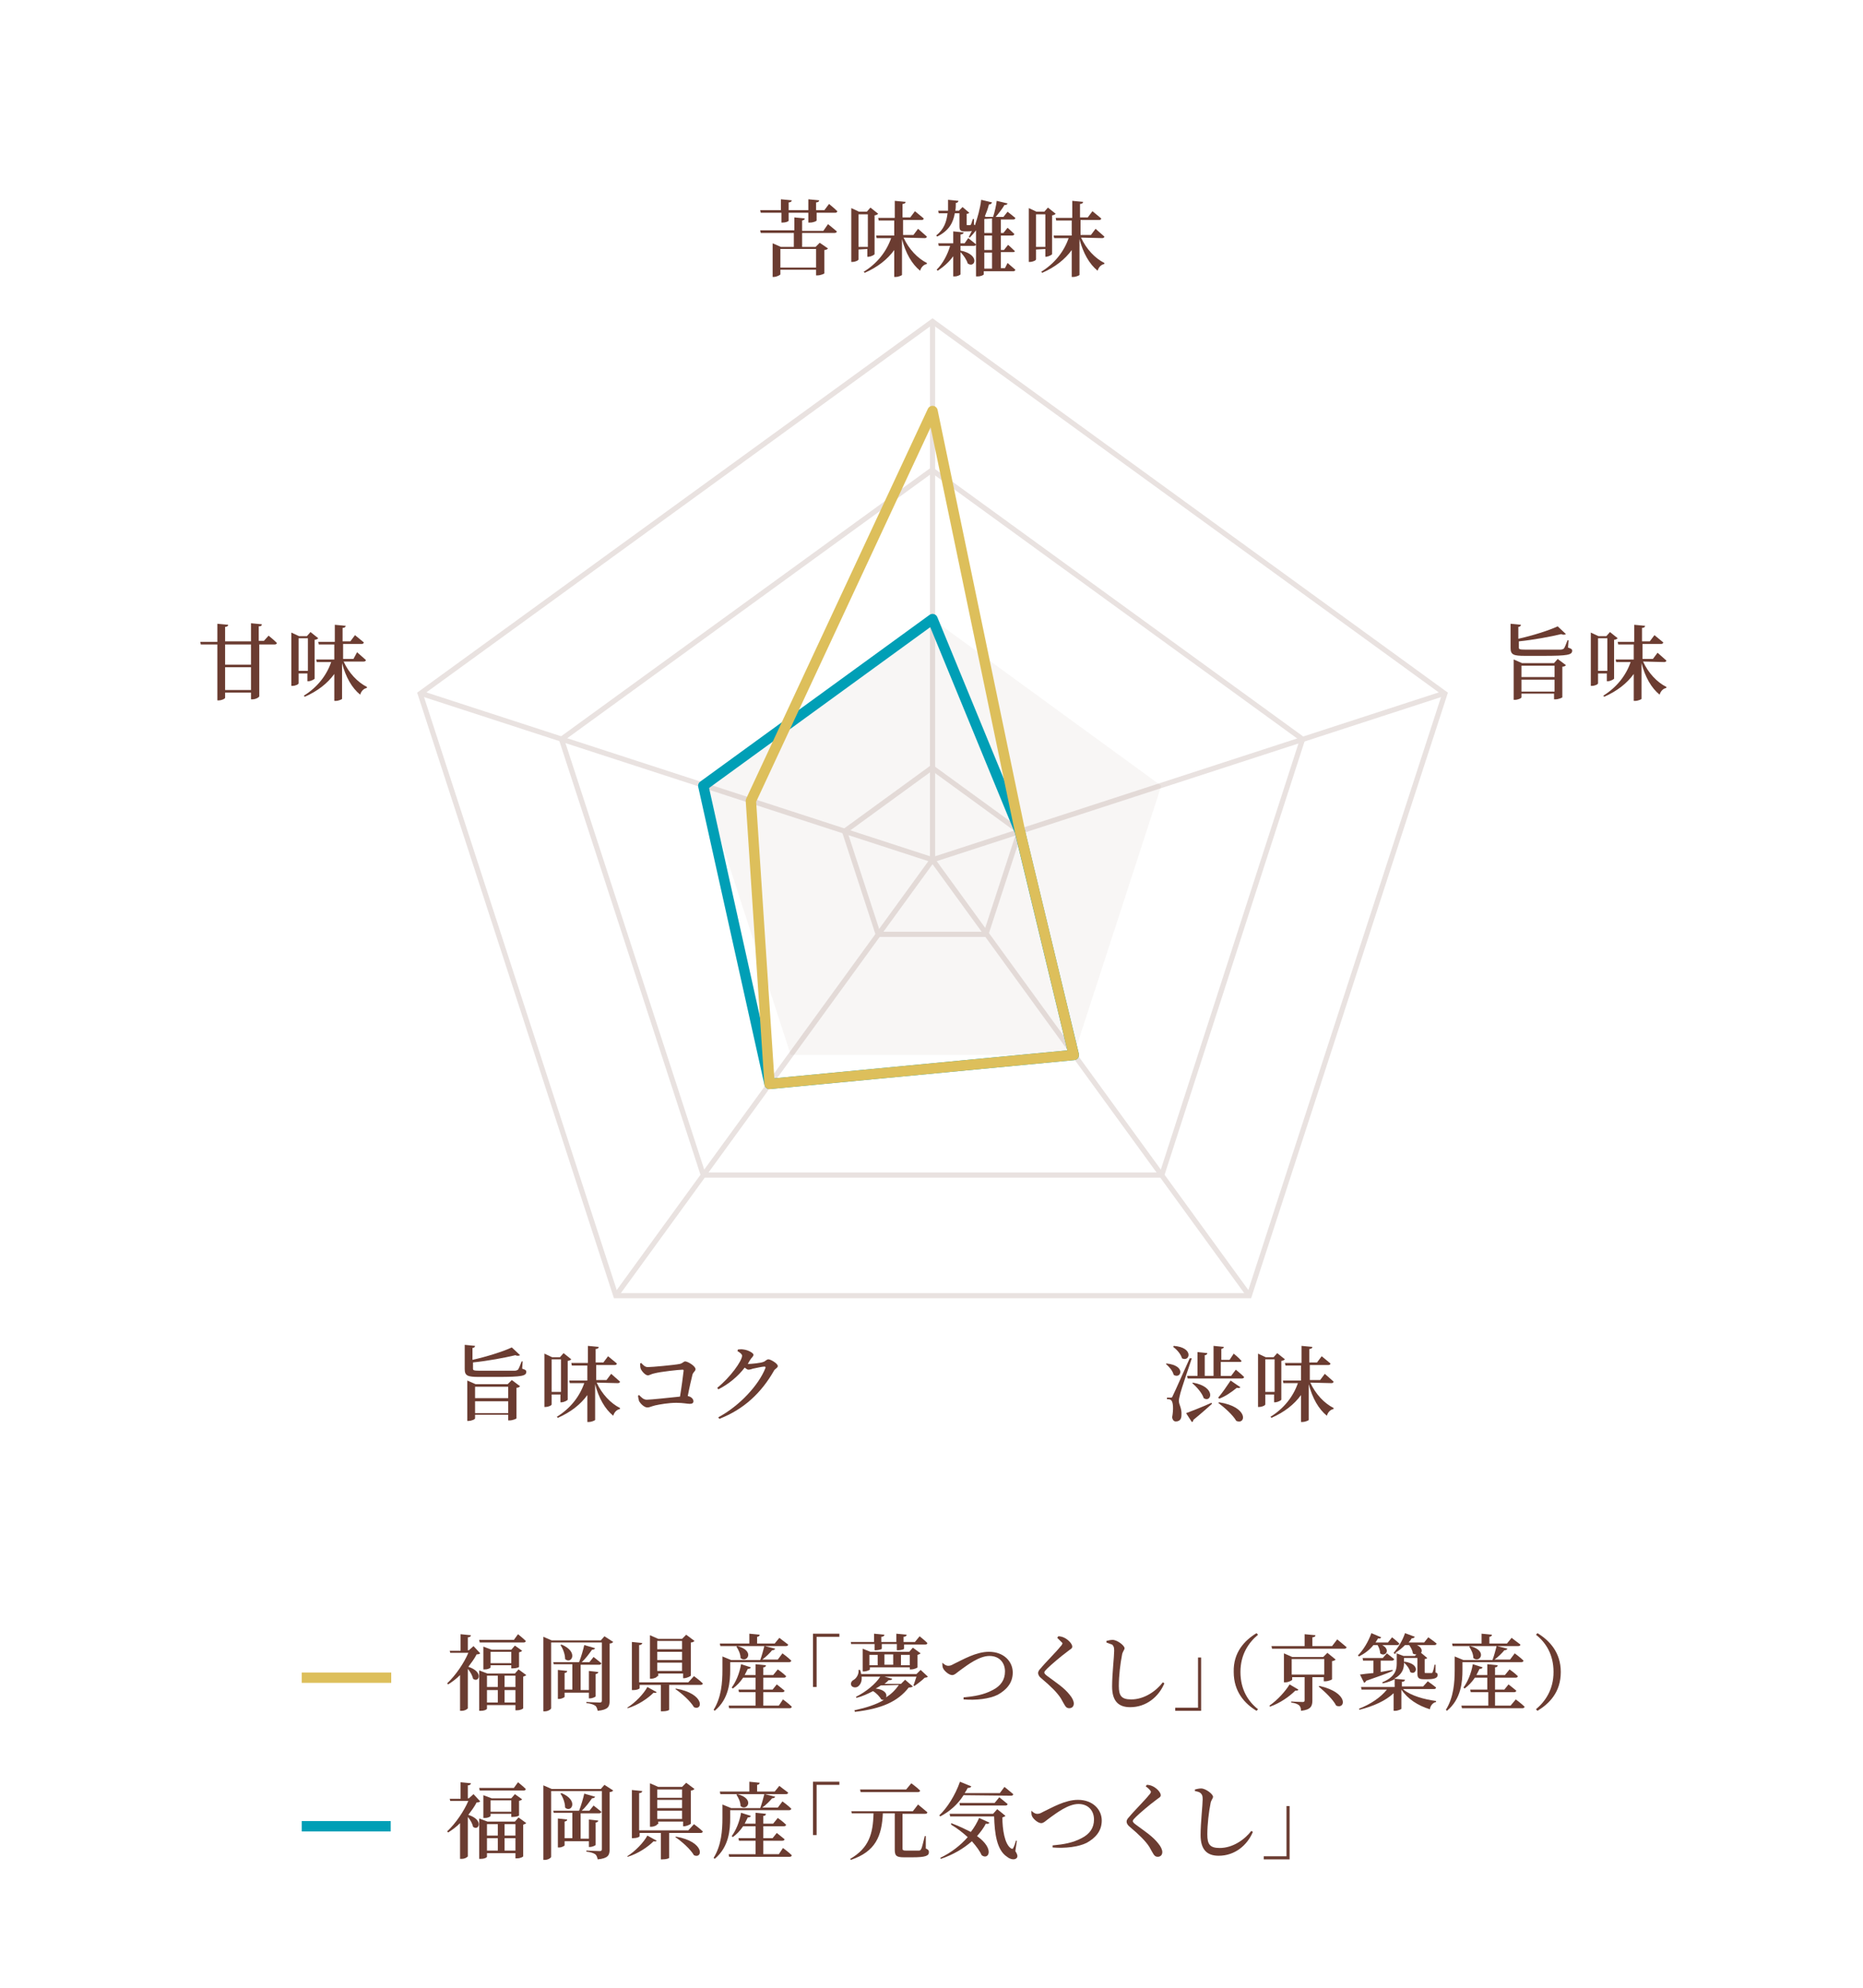 <?xml version="1.0" encoding="utf-8"?>
<!-- Generator: Adobe Illustrator 25.2.1, SVG Export Plug-In . SVG Version: 6.00 Build 0)  -->
<svg version="1.1" id="レイヤー_1" xmlns="http://www.w3.org/2000/svg" xmlns:xlink="http://www.w3.org/1999/xlink" x="0px"
	 y="0px" viewBox="0 0 360 384" style="enable-background:new 0 0 360 384;" xml:space="preserve">
<style type="text/css">
	.st0{opacity:5.000000e-02;fill:#6B3C31;enable-background:new    ;}
	.st1{enable-background:new    ;}
	.st2{fill:#6B3C31;}
	.st3{fill:none;stroke:#DDBF5B;stroke-width:2;stroke-miterlimit:10;}
	.st4{fill:none;stroke:#009FB6;stroke-width:2;stroke-miterlimit:10;}
	.st5{opacity:0.15;}
	.st6{fill:none;stroke:#6B3C31;stroke-miterlimit:10;}
	.st7{fill:none;stroke:#009FB6;stroke-width:2;stroke-linecap:round;stroke-linejoin:round;stroke-miterlimit:10;}
	.st8{fill:none;stroke:#DDBF5B;stroke-width:2;stroke-linecap:round;stroke-linejoin:round;stroke-miterlimit:10;}
</style>
<path class="st0" d="M180.2,119.6l-44.3,32.2l16.9,52h54.7l16.9-52L180.2,119.6L180.2,119.6z"/>
<g class="st1">
	<path class="st2" d="M147,41.1l-0.1-0.5h4v-2.1l2.1,0.2c0,0.2-0.2,0.4-0.6,0.4v1.5h3.8v-2.1l2.1,0.2c0,0.2-0.2,0.4-0.6,0.4v1.5h1.6
		l0.9-1.2c0,0,1,0.8,1.6,1.4c0,0.2-0.2,0.3-0.4,0.3h-3.6v1.5c0,0.1-0.6,0.4-1.3,0.4h-0.3v-1.9h-3.8v1.5c0,0.2-0.6,0.4-1.2,0.4H151
		v-1.9C151,41.1,147,41.1,147,41.1z M160,43.3c0,0,1,0.8,1.7,1.4c0,0.2-0.2,0.3-0.4,0.3H155v2.7h2.6l0.8-0.8L160,48
		c-0.1,0.1-0.3,0.3-0.7,0.3v4.5c0,0.1-0.8,0.4-1.3,0.4h-0.3v-1.1h-6.9V53c0,0.1-0.7,0.5-1.3,0.5h-0.2V47l1.6,0.7h2.5V45H147
		l-0.1-0.5h6.6V42l2,0.2c0,0.2-0.1,0.3-0.5,0.4v2h4.1L160,43.3z M150.8,48.1v3.6h6.9v-3.6H150.8z"/>
	<path class="st2" d="M165.9,48.2v1.9c0,0.2-0.6,0.5-1.2,0.5h-0.2V40.2l1.5,0.7h1.5l0.7-0.8l1.5,1.2c-0.1,0.1-0.4,0.3-0.7,0.3v7.5
		c0,0.1-0.7,0.5-1.2,0.5h-0.2v-1.5L165.9,48.2L165.9,48.2z M165.9,41.4v6.3h1.8v-6.3H165.9z M174.6,45.9c1,2.2,2.7,4,4.5,4.9V51
		c-0.6,0.1-1.1,0.6-1.3,1.3c-1.6-1.3-2.8-3.4-3.5-6.1v6.9c0,0.1-0.7,0.4-1.2,0.4h-0.3v-5.2c-1.3,1.8-3.2,3.3-5.7,4.4l-0.2-0.2
		c2.6-1.6,4.4-3.9,5.3-6.5h-2.8l-0.1-0.5h3.5v-2.9h-3l-0.1-0.5h3.2v-3.3L175,39c0,0.2-0.2,0.4-0.6,0.4V42h1.5l0.9-1.2
		c0,0,1.1,0.9,1.7,1.4c0,0.2-0.2,0.3-0.4,0.3h-3.6v2.9h2l0.9-1.2c0,0,1,0.9,1.7,1.5c0,0.2-0.2,0.3-0.4,0.3L174.6,45.9L174.6,45.9z"
		/>
	<path class="st2" d="M187.1,46c0,0,0.9,0.7,1.5,1.2c0,0.2-0.2,0.3-0.4,0.3h-2.6v0.9c3.9,0.8,2.8,3.5,1.4,2.5
		c-0.2-0.7-0.8-1.6-1.4-2.2V53c0,0.1-0.6,0.4-1.1,0.4h-0.3v-3.9c-0.8,1.1-1.8,2-3,2.8l-0.2-0.2c1.2-1.2,2.1-2.9,2.6-4.6h-2.2
		l-0.1-0.5h2.9v-2.3l2,0.2c0,0.2-0.2,0.4-0.6,0.4V47h0.8L187.1,46z M194.7,50.8c0,0,0.9,0.8,1.5,1.3c0,0.2-0.2,0.3-0.4,0.3h-5.7V53
		c0,0.1-0.5,0.4-1.2,0.4h-0.3v-8.9c-0.4,0.5-0.8,1-1.2,1.4l-0.2-0.1c0.2-0.4,0.4-0.8,0.6-1.2c-0.2,0.1-0.5,0.1-0.9,0.1h-0.5
		c-0.9,0-1-0.3-1-1.1v-2.4h-0.9c-0.3,1.7-1,3.3-3.4,4.5l-0.2-0.2c1.5-1.2,2-2.6,2.2-4.3h-1.7l-0.1-0.5h1.9c0-0.7,0-1.4,0-2.1l2,0.2
		c0,0.2-0.2,0.4-0.5,0.4c0,0.5,0,1-0.1,1.5h0.7L186,40l1.3,1.1c-0.1,0.1-0.2,0.2-0.5,0.2v2c0,0.2,0,0.2,0.2,0.2h0.2h0.2
		c0.1,0,0.1,0,0.2-0.1c0.1-0.1,0.2-0.6,0.4-1.1h0.2v1.1c0.1,0,0.1,0.1,0.2,0.1c0.5-1.5,1-3.2,1.2-4.9l2.1,0.5
		c-0.1,0.2-0.2,0.4-0.6,0.4c-0.2,0.8-0.5,1.6-0.8,2.3l0.2,0.1h1.4c0.3-0.9,0.6-2.2,0.7-3.1l2.1,0.5c-0.1,0.2-0.2,0.3-0.6,0.3
		c-0.4,0.7-1.1,1.6-1.7,2.3h1.5l0.8-1c0,0,0.9,0.7,1.5,1.2c0,0.2-0.2,0.3-0.4,0.3h-2.4V45h0.5l0.8-1c0,0,0.8,0.7,1.3,1.2
		c0,0.2-0.2,0.3-0.4,0.3h-2.2v2.8h0.6l0.8-1c0,0,0.8,0.7,1.3,1.2c0,0.2-0.2,0.2-0.4,0.2h-2.3v3.1h0.8L194.7,50.8z M190.2,42.3V45
		h1.5v-2.8L190.2,42.3L190.2,42.3z M191.7,45.5h-1.5v2.8h1.5V45.5z M190.2,51.9h1.5v-3.1h-1.5V51.9z"/>
	<path class="st2" d="M200.2,48.2v1.9c0,0.2-0.6,0.5-1.2,0.5h-0.2V40.2l1.5,0.7h1.5l0.7-0.8l1.5,1.2c-0.1,0.1-0.4,0.3-0.7,0.3v7.5
		c0,0.1-0.7,0.5-1.2,0.5H202v-1.5L200.2,48.2L200.2,48.2z M200.2,41.4v6.3h1.8v-6.3H200.2z M208.9,45.9c1,2.2,2.7,4,4.5,4.9V51
		c-0.6,0.1-1.1,0.6-1.3,1.3c-1.6-1.3-2.8-3.4-3.5-6.1v6.9c0,0.1-0.7,0.4-1.2,0.4h-0.3v-5.2c-1.3,1.8-3.2,3.3-5.7,4.4l-0.2-0.2
		c2.6-1.6,4.4-3.9,5.3-6.5h-2.8l-0.1-0.5h3.5v-2.9h-3l-0.1-0.5h3.2v-3.3l2.1,0.2c0,0.2-0.2,0.4-0.6,0.4V42h1.5l0.9-1.2
		c0,0,1.1,0.9,1.7,1.4c0,0.2-0.2,0.3-0.4,0.3h-3.6v2.9h2l0.9-1.2c0,0,1,0.9,1.7,1.5c0,0.2-0.2,0.3-0.4,0.3L208.9,45.9L208.9,45.9z"
		/>
</g>
<g class="st1">
	<path class="st2" d="M303,125.1c0.6,0.2,0.8,0.3,0.8,0.6c0,0.8-0.8,1-5.6,1h-3.5c-2.2,0-2.8-0.2-2.8-1.5v-4.7l2,0.2
		c0,0.2-0.2,0.4-0.5,0.4v2.3c2.7-0.6,5.9-1.6,7.6-2.4l1.6,1.5c-0.2,0.1-0.5,0.2-0.9,0c-2.1,0.5-5.3,1.1-8.2,1.4v1.2
		c0,0.3,0.1,0.4,1.3,0.4h3.6c1.4,0,2.6,0,3.1,0c0.4,0,0.5-0.1,0.7-0.2c0.2-0.3,0.4-0.8,0.7-1.6h0.2L303,125.1z M301,127.3l1.6,1.2
		c-0.1,0.1-0.3,0.3-0.7,0.3v5.9c0,0.1-0.8,0.4-1.3,0.4h-0.3V134H294v0.7c0,0.2-0.7,0.5-1.3,0.5h-0.2v-7.8l1.6,0.7h6.2L301,127.3z
		 M294,128.6v2.2h6.4v-2.2H294z M300.4,133.6v-2.3H294v2.3H300.4z"/>
	<path class="st2" d="M308.8,130.1v1.9c0,0.2-0.6,0.5-1.2,0.5h-0.2v-10.3l1.5,0.7h1.5l0.7-0.8l1.5,1.2c-0.1,0.1-0.4,0.3-0.7,0.3v7.5
		c0,0.1-0.7,0.5-1.2,0.5h-0.2v-1.5L308.8,130.1L308.8,130.1z M308.8,123.3v6.3h1.8v-6.3H308.8z M317.5,127.8c1,2.2,2.7,4,4.5,4.9
		v0.2c-0.6,0.1-1.1,0.6-1.3,1.3c-1.6-1.3-2.8-3.4-3.5-6.1v6.9c0,0.1-0.7,0.4-1.2,0.4h-0.3v-5.2c-1.3,1.8-3.2,3.3-5.7,4.4l-0.2-0.2
		c2.6-1.6,4.4-3.9,5.3-6.5h-2.8l-0.1-0.5h3.5v-2.9h-3l-0.1-0.5h3.2v-3.3l2.1,0.2c0,0.2-0.2,0.4-0.6,0.4v2.6h1.5l0.9-1.2
		c0,0,1.1,0.9,1.7,1.4c0,0.2-0.2,0.3-0.4,0.3h-3.6v2.9h2l0.9-1.2c0,0,1,0.9,1.7,1.5c0,0.2-0.2,0.3-0.4,0.3L317.5,127.8L317.5,127.8z
		"/>
</g>
<g class="st1">
	<path class="st2" d="M51.9,122.8c0,0,1,0.8,1.6,1.4c0,0.2-0.2,0.3-0.4,0.3h-3v10c0,0.2-0.7,0.6-1.3,0.6h-0.3v-1.3h-5v1
		c0,0.2-0.7,0.5-1.2,0.5H42v-10.8h-3.2l-0.1-0.5H42v-3.5l2.1,0.2c0,0.2-0.2,0.4-0.6,0.4v2.8h5v-3.5l2.1,0.2c0,0.2-0.1,0.4-0.6,0.4
		v2.8h1L51.9,122.8z M48.5,124.5h-5v3.9h5V124.5z M48.5,133.3v-4.4h-5v4.4H48.5z"/>
	<path class="st2" d="M57.7,130.1v1.9c0,0.2-0.6,0.5-1.2,0.5h-0.2v-10.3l1.5,0.7h1.5l0.7-0.8l1.5,1.2c-0.1,0.1-0.4,0.3-0.7,0.3v7.5
		c0,0.1-0.7,0.5-1.2,0.5h-0.2v-1.5L57.7,130.1L57.7,130.1z M57.7,123.3v6.3h1.8v-6.3H57.7z M66.4,127.8c1,2.2,2.7,4,4.5,4.9v0.2
		c-0.6,0.1-1.1,0.6-1.3,1.3c-1.6-1.3-2.8-3.4-3.5-6.1v6.9c0,0.1-0.7,0.4-1.2,0.4h-0.3v-5.2c-1.3,1.8-3.2,3.3-5.7,4.4l-0.2-0.2
		c2.6-1.6,4.4-3.9,5.3-6.5h-2.8l-0.1-0.5h3.5v-2.9h-3l-0.1-0.5h3.2v-3.3l2.1,0.2c0,0.2-0.2,0.4-0.6,0.4v2.6h1.5l0.9-1.2
		c0,0,1.1,0.9,1.7,1.4c0,0.2-0.2,0.3-0.4,0.3h-3.6v2.9h2L69,126c0,0,1,0.9,1.7,1.5c0,0.2-0.2,0.3-0.4,0.3H66.4z"/>
</g>
<g class="st1">
	<path class="st2" d="M100.9,264.4c0.6,0.2,0.8,0.3,0.8,0.6c0,0.8-0.8,1-5.6,1h-3.5c-2.2,0-2.8-0.2-2.8-1.5v-4.7l2,0.2
		c0,0.2-0.2,0.4-0.5,0.4v2.3c2.7-0.6,5.9-1.6,7.6-2.4l1.6,1.5c-0.2,0.1-0.5,0.2-0.9,0c-2.1,0.5-5.3,1.1-8.2,1.4v1.2
		c0,0.3,0.1,0.4,1.3,0.4h3.6c1.4,0,2.6,0,3.1,0c0.4,0,0.5-0.1,0.7-0.2c0.2-0.3,0.4-0.8,0.7-1.6h0.2L100.9,264.4z M98.9,266.6
		l1.6,1.2c-0.1,0.1-0.3,0.3-0.7,0.3v5.9c0,0.1-0.8,0.4-1.3,0.4h-0.3v-1.1h-6.4v0.7c0,0.2-0.7,0.5-1.3,0.5h-0.2v-7.8l1.6,0.7h6.2
		L98.9,266.6z M91.8,267.9v2.2h6.4v-2.2H91.8z M98.2,273v-2.3h-6.4v2.3H98.2z"/>
	<path class="st2" d="M106.6,269.4v1.9c0,0.2-0.6,0.5-1.2,0.5h-0.2v-10.3l1.5,0.7h1.5l0.7-0.8l1.5,1.2c-0.1,0.1-0.4,0.3-0.7,0.3v7.5
		c0,0.1-0.7,0.5-1.2,0.5h-0.2v-1.5L106.6,269.4L106.6,269.4z M106.6,262.6v6.3h1.8v-6.3H106.6z M115.3,267.1c1,2.2,2.7,4,4.5,4.9
		v0.2c-0.6,0.1-1.1,0.6-1.3,1.3c-1.6-1.3-2.8-3.4-3.5-6.1v6.9c0,0.1-0.7,0.4-1.2,0.4h-0.3v-5.2c-1.3,1.8-3.2,3.3-5.7,4.4l-0.2-0.2
		c2.6-1.6,4.4-3.9,5.3-6.5h-2.8l-0.1-0.5h3.5v-2.9h-3l-0.1-0.5h3.2V260l2.1,0.2c0,0.2-0.2,0.4-0.6,0.4v2.6h1.5l0.9-1.2
		c0,0,1.1,0.9,1.7,1.4c0,0.2-0.2,0.3-0.4,0.3h-3.6v2.9h2l0.9-1.2c0,0,1,0.9,1.7,1.5c0,0.2-0.2,0.3-0.4,0.3L115.3,267.1L115.3,267.1z
		"/>
	<path class="st2" d="M123.9,263.3c0.4,0.4,0.7,0.8,1.3,0.8c0.8,0,5.1-0.4,6.1-0.6c0.6-0.1,0.8-0.5,1.1-0.5c0.5,0,2,0.9,2,1.5
		c0,0.4-0.5,0.6-0.6,1.1c-0.2,0.8-0.6,2.5-0.9,4.1c0.7,0.1,1.1,0.6,1.1,1c0,0.3-0.2,0.5-0.7,0.5s-1.3-0.2-2.6-0.2
		c-1.5,0-3.2,0.3-4.1,0.5c-0.8,0.2-1.1,0.4-1.5,0.4c-0.6,0-1.3-0.7-1.6-1.2c-0.1-0.3-0.2-0.8-0.2-1.1l0.2-0.1
		c0.4,0.4,0.8,0.9,1.5,0.9s4.5-0.4,6.4-0.6c0.3-1.8,0.6-4.1,0.7-5c0-0.1,0-0.2-0.2-0.2c-0.7,0-4.3,0.4-5.4,0.7
		c-0.6,0.1-1,0.4-1.3,0.4c-0.5,0-1.2-0.8-1.4-1.3c-0.1-0.3-0.1-0.7-0.1-1L123.9,263.3z"/>
	<path class="st2" d="M144.5,263.5c0.7,0,2.6-0.2,3-0.4c0.4-0.1,0.6-0.5,1-0.5s1.8,0.8,1.8,1.3c0,0.4-0.6,0.5-0.8,1
		c-2.3,4-5.6,7.3-10.5,9.2l-0.2-0.3c4.1-2.2,7.8-6.2,9.1-9.5c0.1-0.2,0-0.3-0.2-0.3c-0.4,0-1.7,0.3-2.2,0.4
		c-0.3,0.1-0.6,0.2-0.9,0.2c-0.2,0-0.4-0.2-0.7-0.4c-1.3,1.7-3.1,3.2-5.1,4.2l-0.2-0.3c2.5-2,4.8-5.2,4.8-6.2c0-0.3-0.4-0.6-0.9-0.9
		l0.1-0.3c0.3,0,0.6-0.1,1.1,0c0.9,0.1,1.9,0.7,1.9,1s-0.2,0.4-0.5,0.8C144.9,262.8,144.7,263.1,144.5,263.5L144.5,263.5
		L144.5,263.5z"/>
</g>
<g class="st1">
	<path class="st2" d="M225.4,263.4c3.9,0.4,2.8,3.1,1.4,2.2c-0.2-0.8-0.9-1.6-1.5-2.1L225.4,263.4z M230.3,262.4
		c-0.7,2.1-2,5.9-2.2,6.7c-0.1,0.5-0.3,1.1-0.3,1.5c0,0.8,0.6,1.4,0.5,2.8c0,0.8-0.4,1.2-1.1,1.2c-0.3,0-0.6-0.2-0.7-0.8
		c0.3-1.6,0.2-3-0.2-3.3c-0.2-0.2-0.4-0.2-0.8-0.2V270h0.7c0.2,0,0.3,0,0.4-0.3c0.3-0.6,0.3-0.6,3.3-7.3L230.3,262.4z M226.8,260
		c4,0.3,3.1,3.2,1.6,2.4c-0.2-0.8-1-1.7-1.7-2.2L226.8,260z M229.2,273c0.8-0.3,2.9-1.1,4.9-2l0.1,0.2c-0.8,0.7-2,1.8-3.6,3.1
		c0,0.2-0.1,0.4-0.3,0.4L229.2,273z M238.8,264.6c0,0,1,0.8,1.6,1.4c0,0.2-0.2,0.3-0.4,0.3h-10.5l-0.1-0.5h2v-4.6l1.9,0.2
		c0,0.2-0.2,0.4-0.5,0.4v4h1.7V260l2,0.2c0,0.2-0.2,0.3-0.5,0.4v2.1h1.6l0.8-1.2c0,0,1,0.8,1.5,1.4c0,0.2-0.2,0.2-0.4,0.2h-3.6v2.7
		h2L238.8,264.6z M230.5,267.1c4.6,0.8,3.6,4,2.1,3c-0.3-1-1.4-2.2-2.2-2.9L230.5,267.1z M235.6,270.9c5.7,0.9,5.2,4.4,3.3,3.6
		c-0.7-1.2-2.3-2.6-3.5-3.5L235.6,270.9z M239.7,268c-0.1,0.1-0.3,0.2-0.7,0.1c-1.1,0.9-2.3,1.7-3.4,2.1l-0.2-0.2
		c0.7-0.8,1.6-2.1,2.4-3.3L239.7,268z"/>
	<path class="st2" d="M244.5,269.4v1.9c0,0.2-0.6,0.5-1.2,0.5h-0.2v-10.3l1.5,0.7h1.5l0.7-0.8l1.5,1.2c-0.1,0.1-0.4,0.3-0.7,0.3v7.5
		c0,0.1-0.7,0.5-1.2,0.5h-0.2v-1.5L244.5,269.4L244.5,269.4z M244.5,262.6v6.3h1.8v-6.3H244.5z M253.2,267.1c1,2.2,2.7,4,4.5,4.9
		v0.2c-0.6,0.1-1.1,0.6-1.3,1.3c-1.6-1.3-2.8-3.4-3.5-6.1v6.9c0,0.1-0.7,0.4-1.2,0.4h-0.3v-5.2c-1.3,1.8-3.2,3.3-5.7,4.4l-0.2-0.2
		c2.6-1.6,4.4-3.9,5.3-6.5H248l-0.1-0.5h3.5v-2.9h-3l-0.1-0.5h3.2V260l2.1,0.2c0,0.2-0.2,0.4-0.6,0.4v2.6h1.5l0.9-1.2
		c0,0,1.1,0.9,1.7,1.4c0,0.2-0.2,0.3-0.4,0.3h-3.6v2.9h2l0.9-1.2c0,0,1,0.9,1.7,1.5c0,0.2-0.2,0.3-0.4,0.3L253.2,267.1L253.2,267.1z
		"/>
</g>
<g>
	<line class="st3" x1="58.3" y1="324.1" x2="75.6" y2="324.1"/>
	<path class="st4" d="M58.3,352.8h17.2"/>
	<g class="st1">
		<path class="st2" d="M92.8,319.4c-0.1,0.1-0.3,0.2-0.7,0.2c-0.4,0.8-1,1.6-1.6,2.4c3.1,1,2,3.2,0.9,2.3c-0.1-0.6-0.5-1.3-1-1.9
			v7.6c0,0.1-0.5,0.5-1.2,0.5h-0.3v-6.9c-0.7,0.7-1.5,1.3-2.3,1.8l-0.2-0.2c1.7-1.6,3.3-4,4.1-5.9H87l-0.1-0.4H89v-3.2l2,0.2
			c0,0.2-0.2,0.4-0.6,0.4v2.5h0.2l0.9-0.8L92.8,319.4z M92.7,317.3l-0.1-0.5h6.7l0.8-1.1c0,0,1,0.8,1.5,1.3c0,0.2-0.2,0.3-0.4,0.3
			L92.7,317.3L92.7,317.3z M101.7,323.6c-0.1,0.1-0.3,0.2-0.6,0.3v6.1c0,0.1-0.5,0.4-1.2,0.4h-0.3v-1h-5.5v0.7
			c0,0.1-0.4,0.4-1.2,0.4h-0.3v-7.8l1.6,0.6h5.3l0.7-0.8L101.7,323.6z M98.8,322.3v-0.6h-4v0.4c0,0.1-0.4,0.4-1.1,0.4h-0.3v-4.4
			l1.6,0.6h3.8l0.7-0.8l1.4,1c-0.1,0.1-0.2,0.2-0.6,0.3v2.8c0,0.1-0.5,0.3-1.2,0.3L98.8,322.3L98.8,322.3z M94.1,323.7v2.2h2.1v-2.2
			H94.1z M94.1,328.9h2.1v-2.4h-2.1V328.9z M98.8,321.3v-2.2h-4v2.2H98.8z M97.5,323.7v2.2h2.1v-2.2H97.5z M99.6,328.9v-2.4h-2.1
			v2.4H99.6z"/>
		<path class="st2" d="M118.5,317.2c-0.1,0.1-0.3,0.3-0.7,0.3v11.1c0,1.1-0.3,1.7-2.3,1.9c-0.1-0.4-0.2-0.8-0.5-1s-0.8-0.4-1.7-0.5
			v-0.2c0,0,2.1,0.1,2.6,0.1c0.3,0,0.4-0.1,0.4-0.4v-11.2h-9.8V330c0,0.2-0.6,0.6-1.2,0.6H105v-14.4l1.6,0.7h9.5l0.7-0.8
			L118.5,317.2z M109.1,326.8v1c0,0.1-0.6,0.4-1,0.4h-0.3v-5.6l1.8,0.2c0,0.2-0.1,0.3-0.5,0.4v3.2h1.5v-4.9H107l-0.1-0.4h5
			c0.4-1,0.8-2.4,1-3.3l2.1,0.6c-0.1,0.2-0.3,0.3-0.6,0.3c-0.5,0.7-1.2,1.7-2,2.4h1.5l0.8-1c0,0,0.9,0.7,1.5,1.2
			c0,0.2-0.2,0.3-0.4,0.3h-3.6v4.9h1.6v-3.7l1.8,0.2c0,0.2-0.1,0.3-0.5,0.4v4.3c0,0.1-0.6,0.4-1.1,0.4h-0.2V327h-4.7
			C109.1,327,109.1,326.8,109.1,326.8z M108.5,317.7c3.4,1.4,1.9,3.9,0.7,2.8c0-0.9-0.4-2-0.9-2.7L108.5,317.7z"/>
		<path class="st2" d="M121.2,329.9c1.6-1,3.2-2.7,3.9-4l1.8,1c-0.1,0.1-0.2,0.2-0.6,0.1c-1.1,1.1-3,2.4-5,3L121.2,329.9z
			 M134.1,323.8c0,0,1.1,0.8,1.7,1.4c0,0.2-0.2,0.3-0.4,0.3h-6.1v4.8c0,0.1-0.5,0.3-1.3,0.3h-0.3v-5.1h-4.1v0.6
			c0,0.2-0.6,0.4-1.2,0.4h-0.3v-9.3l2,0.2c0,0.2-0.2,0.4-0.6,0.4v7.2h9.5L134.1,323.8z M127,323.8c0,0.2-0.6,0.5-1.2,0.5h-0.2v-8.4
			l1.6,0.7h4.6l0.8-0.8l1.6,1.2c-0.1,0.1-0.3,0.3-0.7,0.3v6.4c0,0.1-0.8,0.5-1.3,0.5h-0.2v-0.9h-4.8v0.5L127,323.8L127,323.8z
			 M127,317v1.6h4.8V317H127z M131.8,320.7v-1.6H127v1.6H131.8z M131.8,322.8v-1.6H127v1.6H131.8z M130.6,326.2
			c5.7,1,5.2,4.4,3.5,3.6c-0.7-1.2-2.4-2.7-3.6-3.5L130.6,326.2z"/>
		<path class="st2" d="M141.1,322.6c0,2.2-0.2,5.6-3,7.9l-0.2-0.2c1.5-2.4,1.7-5.3,1.7-7.7V320l1.7,0.7h5.6c0.3-0.8,0.6-1.9,0.8-2.7
			h-8.5l-0.1-0.5h5.7v-1.9l2,0.2c0,0.2-0.2,0.4-0.5,0.4v1.3h3.4l0.9-1.1c0,0,1,0.8,1.7,1.3c0,0.2-0.2,0.3-0.4,0.3h-4.1l2,0.5
			c-0.1,0.2-0.3,0.3-0.6,0.3c-0.4,0.5-1.2,1.3-1.9,1.8h3l0.9-1.2c0,0,1.1,0.8,1.7,1.4c0,0.2-0.2,0.3-0.4,0.3h-11.4V322.6z
			 M151.3,328.3c0,0,1.1,0.8,1.7,1.4c0,0.2-0.2,0.3-0.4,0.3h-11.7l-0.1-0.5h5.2v-2.6h-3.2l-0.1-0.5h3.3v-2.3h-2.4
			c-0.6,0.9-1.3,1.6-2,2.1l-0.2-0.2c0.8-1.1,1.5-2.7,1.8-4.5l1.9,0.6c-0.1,0.2-0.2,0.3-0.6,0.3c-0.2,0.4-0.4,0.8-0.6,1.2h2.1v-2.1
			l2,0.2c0,0.2-0.1,0.4-0.5,0.4v1.5h1.9l0.9-1.1c0,0,1,0.7,1.6,1.3c0,0.2-0.2,0.3-0.4,0.3h-4v2.3h1.8l0.8-1c0,0,0.9,0.7,1.5,1.2
			c0,0.2-0.2,0.3-0.4,0.3h-3.7v2.6h3L151.3,328.3z M142.5,318c3.5,0.9,1.8,3.4,0.6,2.3c0-0.8-0.4-1.6-0.8-2.2L142.5,318z"/>
		<path class="st2" d="M157.1,315.6h5.1v0.6h-4.4v9.7h-0.7V315.6z"/>
		<path class="st2" d="M164.5,317.7l-0.1-0.5h4.5v-1.6l2,0.2c0,0.2-0.2,0.4-0.6,0.4v1h2.9v-1.6l2,0.2c0,0.2-0.2,0.4-0.6,0.4v1h2.2
			l0.9-1.1c0,0,0.9,0.7,1.5,1.3c0,0.2-0.2,0.3-0.4,0.3h-4.1v0.8c0,0.1-0.5,0.3-1.2,0.3h-0.2v-1.2h-2.9v0.9c0,0.1-0.6,0.3-1.2,0.3
			H169v-1.2h-4.5L164.5,317.7L164.5,317.7z M179.3,323.9c-0.1,0.1-0.3,0.2-0.6,0.2c-0.5,0.5-1.4,1.2-2,1.6l-0.2-0.1
			c0.2-0.4,0.4-1.2,0.6-1.7h-6.2l1.5,0.4c0,0.2-0.3,0.3-0.7,0.3c-0.2,0.2-0.5,0.5-0.8,0.7h3.2l0.8-0.8l1.5,1.3
			c-0.1,0.1-0.4,0.2-0.8,0.2c-2.1,2.7-5.2,4.1-10.4,4.7l-0.1-0.3c2.3-0.5,4.2-1.1,5.7-2c-0.1,0-0.3,0-0.5-0.1
			c-0.3-0.5-0.9-1.2-1.6-1.6c-1,0.5-2,1-3.2,1.3l-0.1-0.2c2-1,3.8-2.5,4.7-3.9h-3.6c0.1,1-0.3,1.6-0.7,1.9s-1.1,0.2-1.3-0.2
			c-0.2-0.5,0.1-0.9,0.5-1.1c0.5-0.3,1-1.1,0.9-1.9h0.3c0.1,0.3,0.2,0.6,0.2,0.8h10.7l0.8-0.8L179.3,323.9z M175.8,322.7v-0.6h-7.7
			v0.4c0,0.1-0.6,0.4-1.2,0.4h-0.2v-4.4l1.5,0.6h7.5l0.7-0.8l1.5,1.1c-0.1,0.1-0.3,0.2-0.6,0.3v2.4c0,0.1-0.7,0.4-1.2,0.4h-0.3
			V322.7z M168,321.7h1.6v-2H168V321.7z M170.2,325.6c-0.3,0.2-0.6,0.4-1,0.6c1.9,0.2,2.3,1.2,2,1.7c1-0.6,1.8-1.4,2.5-2.4
			L170.2,325.6L170.2,325.6z M170.9,319.6v2h1.7v-2H170.9z M175.8,321.7v-2h-1.7v2H175.8z"/>
		<path class="st2" d="M182.1,321.2c0.3,0.3,0.7,0.6,1.1,0.6c0.3,0,0.5,0,1.2-0.4c1.7-0.8,4.2-2.3,6.7-2.3c2.9,0,4.6,1.9,4.6,4
			s-1.3,3.4-2.9,4.3c-1.6,0.8-4.2,1.1-6.6,0.9v-0.4c2.2-0.2,3.9-0.5,5.6-1.4c1.6-0.8,2.4-2,2.4-3.6c0-1.7-1.1-3-3-3
			c-2,0-4.3,1.8-5.3,2.5s-1.4,1.2-1.9,1.2c-0.6,0-1.4-0.7-1.7-1.2c-0.2-0.3-0.2-0.7-0.2-1.1L182.1,321.2z"/>
		<path class="st2" d="M204.3,316.4l0.2-0.3c0.4,0,0.8,0.1,1.2,0.3c0.8,0.4,1.5,1.2,1.5,1.7c0,0.4-0.4,0.5-1,1
			c-1.1,0.8-3.1,2.5-3.8,3.2c-0.4,0.4-0.6,0.6-0.6,0.8c0,0.2,0.2,0.4,0.6,0.7c1.6,1.2,3.2,2.2,4.3,3.6c0.5,0.6,0.8,1.2,0.8,1.7
			s-0.3,0.9-0.9,0.9c-0.4,0-0.6-0.2-0.8-0.5s-0.4-0.7-0.8-1.4c-0.7-1.1-1.9-2.3-3.8-3.9c-0.4-0.3-0.6-0.7-0.6-1s0.2-0.6,0.5-0.9
			c0.8-1,3.2-3.4,3.8-4.2c0.3-0.3,0.4-0.5,0.4-0.7C205.1,317.2,204.8,316.9,204.3,316.4z"/>
		<path class="st2" d="M213.8,317.3V317c0.4-0.1,0.8-0.2,1.2-0.2c0.9,0,2.3,1.1,2.3,1.6c0,0.4-0.4,0.6-0.5,1.4
			c-0.3,1.5-0.6,3.9-0.6,5.9c0,1.9,0.5,2.6,2.4,2.6c2.5,0,4.8-1.6,6.1-3.3l0.3,0.2c-1.1,2.6-3.5,4.6-6.6,4.6c-2.2,0-3.5-1.1-3.5-4
			c0-2.4,0.4-5.8,0.4-6.9c0-0.7-0.1-0.9-0.4-1.2C214.6,317.6,214.3,317.5,213.8,317.3z"/>
		<path class="st2" d="M232.1,330.5h-5v-0.6h4.4v-9.7h0.6V330.5z"/>
		<path class="st2" d="M242.8,315.5l0.3,0.3c-1.8,1.5-3.4,3.8-3.4,7.2s1.5,5.7,3.4,7.2l-0.3,0.3c-2.3-1.4-4.4-3.7-4.4-7.5
			C238.3,319.2,240.5,316.9,242.8,315.5z"/>
		<path class="st2" d="M250.9,326.4c-0.1,0.2-0.2,0.2-0.6,0.2c-1.1,1.1-2.9,2.4-4.9,3.1l-0.1-0.2c1.6-1.1,3.1-2.8,3.9-4.1
			L250.9,326.4z M258.4,316.7c0,0,1.1,0.9,1.8,1.5c0,0.2-0.2,0.3-0.4,0.3h-14l-0.1-0.5h6.4v-2.3l2.1,0.2c0,0.2-0.2,0.4-0.6,0.4v1.7
			h3.8L258.4,316.7z M253.6,324v4.5c0,1.1-0.3,1.8-2.2,2c0-0.5-0.1-0.8-0.4-1.1c-0.3-0.2-0.7-0.4-1.5-0.5v-0.2c0,0,1.8,0.1,2.2,0.1
			c0.3,0,0.4-0.1,0.4-0.3V324h-2.4v0.5c0,0.1-0.7,0.5-1.3,0.5h-0.3v-5.6l1.6,0.7h6l0.8-0.8l1.6,1.3c-0.1,0.1-0.4,0.3-0.7,0.3v3.5
			c0,0.1-0.8,0.4-1.3,0.4h-0.3V324H253.6z M255.9,323.5v-3h-6.3v3H255.9z M255,325.7c5.7,1.3,5,4.6,3.2,3.8
			c-0.6-1.2-2.2-2.7-3.4-3.7L255,325.7z"/>
		<path class="st2" d="M271.2,326.4c1.5,1.2,4,1.9,6.3,2.2v0.2c-0.6,0.1-1.1,0.7-1.2,1.4c-2.3-0.7-4.3-2-5.5-3.8l0,0v3.7
			c0,0.1-0.7,0.4-1.2,0.4h-0.3v-3.4c-1.6,1.5-3.9,2.5-6.6,3.2l-0.1-0.2c2.3-0.9,4.2-2.2,5.4-3.7h-4.9l-0.1-0.5h6.5v-1.5
			c-0.6,0.3-1.3,0.6-2.3,0.8l-0.1-0.2c2.4-1,2.8-2.3,2.8-3.6v-2.1c-0.1,0.1-0.3,0.2-0.4,0.2l-0.2-0.2c0.8-0.9,1.7-2.3,2.2-3.8
			l1.9,0.7c-0.1,0.2-0.3,0.3-0.6,0.3c-0.2,0.3-0.4,0.6-0.6,0.8h3l0.8-1c0,0,1,0.7,1.6,1.2c0,0.2-0.2,0.3-0.4,0.3h-3.4
			c0.9,0.4,1.1,1.1,0.8,1.5l1.2,1c-0.1,0.1-0.3,0.2-0.5,0.2v2.5c0,0.2,0,0.2,0.3,0.2h0.5c0.2,0,0.4,0,0.5,0s0.2,0,0.2-0.1
			c0.1-0.2,0.3-0.8,0.4-1.5h0.2v1.5c0.4,0.1,0.4,0.3,0.4,0.5c0,0.5-0.5,0.8-1.9,0.8h-0.8c-1,0-1.2-0.3-1.2-1.1v-3h-2.6v0.8l0.1-0.1
			c3.3,0.5,2.2,2.8,1.1,2c-0.1-0.6-0.7-1.4-1.2-1.8v0.1c0,0.9-0.2,2.1-1.9,3l2.1,0.2c0,0.2-0.2,0.4-0.6,0.4v0.9h4.1l0.9-1
			c0,0,1,0.7,1.6,1.2c0,0.2-0.2,0.3-0.4,0.3h-5.9V326.4z M265.4,317.8c-0.8,1-1.8,1.7-2.8,2.2l-0.2-0.2c1-1,2-2.6,2.6-4.3l1.9,0.8
			c-0.1,0.2-0.3,0.3-0.6,0.2c-0.2,0.3-0.3,0.5-0.5,0.8h2.4l0.8-1c0,0,0.9,0.7,1.4,1.2c0,0.2-0.2,0.3-0.4,0.3h-2.9
			c1.7,0.9,0.6,2.4-0.4,1.6c0-0.5-0.2-1.1-0.5-1.6H265.4z M266.8,320.8v2.2c0.7-0.1,1.5-0.3,2.3-0.4v0.2c-1.1,0.5-2.8,1.1-5.1,1.9
			c-0.1,0.2-0.2,0.3-0.4,0.4l-0.8-1.6c0.6-0.1,1.5-0.2,2.6-0.3v-2.4h-2l-0.1-0.5h3.9l0.8-0.9c0,0,0.9,0.7,1.4,1.1
			c0,0.2-0.2,0.3-0.4,0.3L266.8,320.8L266.8,320.8z M271.5,317.8c-0.6,0.6-1.2,1.1-1.9,1.5l1.6,0.6h2.2l0.3-0.3
			c-0.2,0-0.5,0-0.7-0.2c0-0.5-0.4-1.2-0.7-1.6H271.5z"/>
		<path class="st2" d="M282.6,322.6c0,2.2-0.2,5.6-3,7.9l-0.2-0.2c1.5-2.4,1.7-5.3,1.7-7.7V320l1.7,0.7h5.6c0.3-0.8,0.6-1.9,0.8-2.7
			h-8.5l-0.1-0.5h5.7v-1.9l2,0.2c0,0.2-0.2,0.4-0.5,0.4v1.3h3.4l0.9-1.1c0,0,1,0.8,1.7,1.3c0,0.2-0.2,0.3-0.4,0.3h-4.1l2,0.5
			c-0.1,0.2-0.3,0.3-0.6,0.3c-0.4,0.5-1.2,1.3-1.9,1.8h3l0.9-1.2c0,0,1.1,0.8,1.7,1.4c0,0.2-0.2,0.3-0.4,0.3h-11.4L282.6,322.6
			L282.6,322.6z M292.9,328.3c0,0,1.1,0.8,1.7,1.4c0,0.2-0.2,0.3-0.4,0.3h-11.7l-0.1-0.5h5.2v-2.6h-3.4l-0.1-0.5h3.3v-2.3h-2.4
			c-0.6,0.9-1.3,1.6-2,2.1l-0.2-0.2c0.8-1.1,1.5-2.7,1.8-4.5l1.9,0.6c-0.1,0.2-0.2,0.3-0.6,0.3c-0.2,0.4-0.4,0.8-0.6,1.2h2.1v-2.1
			l2,0.2c0,0.2-0.1,0.4-0.5,0.4v1.5h1.9l0.9-1.1c0,0,1,0.7,1.6,1.3c0,0.2-0.2,0.3-0.4,0.3h-4v2.3h1.8l0.8-1c0,0,0.9,0.7,1.5,1.2
			c0,0.2-0.2,0.3-0.4,0.3h-3.7v2.6h3L292.9,328.3z M284.1,318c3.5,0.9,1.8,3.4,0.6,2.3c0-0.8-0.4-1.6-0.8-2.2L284.1,318z"/>
		<path class="st2" d="M297.1,315.5c2.3,1.4,4.5,3.7,4.5,7.5c0,3.9-2.2,6.1-4.5,7.5l-0.3-0.3c1.8-1.5,3.4-3.8,3.4-7.2
			s-1.5-5.7-3.4-7.2L297.1,315.5z"/>
	</g>
	<g class="st1">
		<path class="st2" d="M92.8,348c-0.1,0.1-0.3,0.2-0.7,0.2c-0.4,0.8-1,1.6-1.6,2.4c3.1,1,2,3.2,0.9,2.3c-0.1-0.6-0.5-1.3-1-1.9v7.6
			c0,0.1-0.5,0.5-1.2,0.5h-0.3v-6.9c-0.7,0.7-1.5,1.3-2.3,1.8l-0.2-0.2c1.7-1.6,3.3-4,4.1-5.9H87l-0.1-0.4H89v-3.2l2,0.2
			c0,0.2-0.2,0.4-0.6,0.4v2.5h0.2l0.9-0.8L92.8,348z M92.7,345.9l-0.1-0.5h6.7l0.8-1.1c0,0,1,0.8,1.5,1.3c0,0.2-0.2,0.3-0.4,0.3
			L92.7,345.9L92.7,345.9z M101.7,352.2c-0.1,0.1-0.3,0.2-0.6,0.3v6.1c0,0.1-0.5,0.4-1.2,0.4h-0.3v-1h-5.5v0.7
			c0,0.1-0.4,0.4-1.2,0.4h-0.3v-7.8l1.6,0.6h5.3l0.7-0.8L101.7,352.2z M98.8,351v-0.6h-4v0.4c0,0.1-0.4,0.4-1.1,0.4h-0.3v-4.4
			l1.6,0.6h3.8l0.7-0.8l1.4,1c-0.1,0.1-0.2,0.2-0.6,0.3v2.8c0,0.1-0.5,0.3-1.2,0.3L98.8,351L98.8,351z M94.1,352.4v2.2h2.1v-2.2
			H94.1z M94.1,357.5h2.1v-2.4h-2.1V357.5z M98.8,350v-2.2h-4v2.2H98.8z M97.5,352.4v2.2h2.1v-2.2H97.5z M99.6,357.5v-2.4h-2.1v2.4
			H99.6z"/>
		<path class="st2" d="M118.5,345.9c-0.1,0.1-0.3,0.3-0.7,0.3v11.1c0,1.1-0.3,1.7-2.3,1.9c-0.1-0.4-0.2-0.8-0.5-1s-0.8-0.4-1.7-0.5
			v-0.2c0,0,2.1,0.1,2.6,0.1c0.3,0,0.4-0.1,0.4-0.4V346h-9.8v12.7c0,0.2-0.6,0.6-1.2,0.6H105v-14.4l1.6,0.7h9.5l0.7-0.8L118.5,345.9
			z M109.1,355.5v1c0,0.1-0.6,0.4-1,0.4h-0.3v-5.6l1.8,0.2c0,0.2-0.1,0.3-0.5,0.4v3.2h1.5v-4.9H107l-0.1-0.4h5c0.4-1,0.8-2.4,1-3.3
			l2.1,0.6c-0.1,0.2-0.3,0.3-0.6,0.3c-0.5,0.7-1.2,1.7-2,2.4h1.5l0.8-1c0,0,0.9,0.7,1.5,1.2c0,0.2-0.2,0.3-0.4,0.3h-3.6v4.9h1.6
			v-3.7l1.8,0.2c0,0.2-0.1,0.3-0.5,0.4v4.3c0,0.1-0.6,0.4-1.1,0.4h-0.2v-1.1h-4.7C109.1,355.7,109.1,355.5,109.1,355.5z
			 M108.5,346.4c3.4,1.4,1.9,3.9,0.7,2.8c0-0.9-0.4-2-0.9-2.7L108.5,346.4z"/>
		<path class="st2" d="M121.2,358.6c1.6-1,3.2-2.7,3.9-4l1.8,1c-0.1,0.1-0.2,0.2-0.6,0.1c-1.1,1.1-3,2.4-5,3L121.2,358.6z
			 M134.1,352.4c0,0,1.1,0.8,1.7,1.4c0,0.2-0.2,0.3-0.4,0.3h-6.1v4.8c0,0.1-0.5,0.3-1.3,0.3h-0.3v-5.1h-4.1v0.6
			c0,0.2-0.6,0.4-1.2,0.4h-0.3v-9.3l2,0.2c0,0.2-0.2,0.4-0.6,0.4v7.2h9.5L134.1,352.4z M127,352.4c0,0.2-0.6,0.5-1.2,0.5h-0.2v-8.4
			l1.6,0.7h4.6l0.8-0.8l1.6,1.2c-0.1,0.1-0.3,0.3-0.7,0.3v6.4c0,0.1-0.8,0.5-1.3,0.5h-0.2v-0.9h-4.8v0.5L127,352.4L127,352.4z
			 M127,345.7v1.6h4.8v-1.6H127z M131.8,349.3v-1.6H127v1.6H131.8z M131.8,351.4v-1.6H127v1.6H131.8z M130.6,354.8
			c5.7,1,5.2,4.4,3.5,3.6c-0.7-1.2-2.4-2.7-3.6-3.5L130.6,354.8z"/>
		<path class="st2" d="M141.1,351.2c0,2.2-0.2,5.6-3,7.9l-0.2-0.2c1.5-2.4,1.7-5.3,1.7-7.7v-2.6l1.7,0.7h5.6
			c0.3-0.8,0.6-1.9,0.8-2.7h-8.5l-0.1-0.5h5.7v-1.9l2,0.2c0,0.2-0.2,0.4-0.5,0.4v1.3h3.4l0.9-1.1c0,0,1,0.8,1.7,1.3
			c0,0.2-0.2,0.3-0.4,0.3h-4.1l2,0.5c-0.1,0.2-0.3,0.3-0.6,0.3c-0.4,0.5-1.2,1.3-1.9,1.8h3l0.9-1.2c0,0,1.1,0.8,1.7,1.4
			c0,0.2-0.2,0.3-0.4,0.3h-11.4V351.2z M151.3,357c0,0,1.1,0.8,1.7,1.4c0,0.2-0.2,0.3-0.4,0.3h-11.7l-0.1-0.5h5.2v-2.6h-3.2
			l-0.1-0.5h3.3v-2.3h-2.4c-0.6,0.9-1.3,1.6-2,2.1l-0.2-0.2c0.8-1.1,1.5-2.7,1.8-4.5l1.9,0.6c-0.1,0.2-0.2,0.3-0.6,0.3
			c-0.2,0.4-0.4,0.8-0.6,1.2h2.1v-2.1l2,0.2c0,0.2-0.1,0.4-0.5,0.4v1.5h1.9l0.9-1.1c0,0,1,0.7,1.6,1.3c0,0.2-0.2,0.3-0.4,0.3h-4v2.3
			h1.8l0.8-1c0,0,0.9,0.7,1.5,1.2c0,0.2-0.2,0.3-0.4,0.3h-3.7v2.6h3L151.3,357z M142.5,346.6c3.5,0.9,1.8,3.4,0.6,2.3
			c0-0.8-0.4-1.6-0.8-2.2L142.5,346.6z"/>
		<path class="st2" d="M157.1,344.2h5.1v0.6h-4.4v9.7h-0.7V344.2z"/>
		<path class="st2" d="M178.9,357.1c0.5,0.2,0.6,0.4,0.6,0.7c0,0.7-0.6,1-3.2,1h-1.6c-1.5,0-1.8-0.3-1.8-1.5v-7h-2.3
			c-0.2,4.4-1.4,7.4-6.2,9l-0.1-0.2c3.6-2.1,4.4-4.8,4.5-8.8h-4.2l-0.1-0.4h11.9l1-1.3c0,0,1.1,0.9,1.8,1.5c0,0.2-0.2,0.3-0.4,0.3
			h-4.4v0.4v6.3c0,0.3,0.1,0.4,0.6,0.4h1.4c0.6,0,1,0,1.2,0s0.3-0.1,0.4-0.3c0.2-0.3,0.4-1.4,0.7-2.5h0.2L178.9,357.1z M166.3,346.2
			l-0.1-0.5h8.9l1-1.2c0,0,1.1,0.8,1.7,1.4c0,0.2-0.2,0.3-0.4,0.3L166.3,346.2L166.3,346.2z"/>
		<path class="st2" d="M186.2,346.8c-1.2,1.9-2.8,3.2-4.5,4.1l-0.2-0.2c1.5-1.4,3.1-3.9,4-6.5l2.2,0.9c-0.1,0.2-0.3,0.3-0.7,0.3
			c-0.2,0.4-0.4,0.7-0.6,1h6.8l0.9-1.2c0,0,1,0.8,1.7,1.4c0,0.2-0.2,0.3-0.4,0.3L186.2,346.8L186.2,346.8z M183.8,352.2
			c1.6,0.6,2.8,1.2,3.8,1.7c0.7-0.9,1.2-1.8,1.6-2.7l2,0.9c-0.1,0.2-0.3,0.3-0.7,0.2c-0.4,0.8-1,1.6-1.7,2.4
			c3.5,2.5,2.2,4.7,0.9,3.7c-0.3-0.7-1-1.7-1.9-2.7c-1.6,1.4-3.6,2.6-6,3.4l-0.1-0.2c2.1-1,3.9-2.4,5.3-4c-0.9-0.8-2-1.7-3.2-2.4
			L183.8,352.2z M196.2,357.6c0.4,0.6,0.5,1,0.3,1.3c-0.4,0.5-1.3,0.3-1.9-0.2c-2-1.3-2.4-4.5-2.5-7.8h-8.5l-0.1-0.5h8.4l0.8-0.9
			l1.6,1.3c-0.1,0.1-0.3,0.2-0.6,0.3c0,2.2,0.4,5.2,1.7,6c0.2,0.1,0.3,0.1,0.4-0.1c0.2-0.4,0.4-0.9,0.5-1.4h0.2L196.2,357.6z
			 M192.2,348.3l0.9-1.1c0,0,1,0.8,1.6,1.3c0,0.2-0.2,0.3-0.4,0.3h-8.8l-0.1-0.5L192.2,348.3L192.2,348.3z"/>
		<path class="st2" d="M199.3,349.8c0.3,0.3,0.7,0.6,1.1,0.6c0.3,0,0.5,0,1.2-0.4c1.7-0.8,4.2-2.3,6.7-2.3c2.9,0,4.6,1.9,4.6,4
			s-1.3,3.4-2.9,4.3c-1.6,0.8-4.2,1.1-6.6,0.9v-0.4c2.2-0.2,3.9-0.5,5.6-1.4c1.6-0.8,2.4-2,2.4-3.6c0-1.7-1.1-3-3-3
			c-2,0-4.3,1.8-5.3,2.5s-1.4,1.2-1.9,1.2c-0.6,0-1.4-0.7-1.7-1.2c-0.2-0.3-0.2-0.7-0.2-1.1L199.3,349.8z"/>
		<path class="st2" d="M221.4,345.1l0.2-0.3c0.4,0,0.8,0.1,1.2,0.3c0.8,0.4,1.5,1.2,1.5,1.7c0,0.4-0.4,0.5-1,1
			c-1.1,0.8-3.1,2.5-3.8,3.2c-0.4,0.4-0.6,0.6-0.6,0.8c0,0.2,0.2,0.4,0.6,0.7c1.6,1.2,3.2,2.2,4.3,3.6c0.5,0.6,0.8,1.2,0.8,1.7
			s-0.3,0.9-0.9,0.9c-0.4,0-0.6-0.2-0.8-0.5s-0.4-0.7-0.8-1.4c-0.7-1.1-1.9-2.3-3.8-3.9c-0.4-0.3-0.6-0.7-0.6-1s0.2-0.6,0.5-0.9
			c0.8-1,3.2-3.4,3.8-4.2c0.3-0.3,0.4-0.5,0.4-0.7C222.3,345.9,222,345.5,221.4,345.1z"/>
		<path class="st2" d="M230.9,346v-0.3c0.4-0.1,0.8-0.2,1.2-0.2c0.9,0,2.3,1.1,2.3,1.6c0,0.4-0.4,0.6-0.5,1.4
			c-0.3,1.5-0.6,3.9-0.6,5.9c0,1.9,0.5,2.6,2.4,2.6c2.5,0,4.8-1.6,6.1-3.3l0.3,0.2c-1.1,2.6-3.5,4.6-6.6,4.6c-2.2,0-3.5-1.1-3.5-4
			c0-2.4,0.4-5.8,0.4-6.9c0-0.7-0.1-0.9-0.4-1.2C231.8,346.2,231.4,346.1,230.9,346z"/>
		<path class="st2" d="M249.3,359.2h-5.1v-0.6h4.4v-9.7h0.6v10.3L249.3,359.2L249.3,359.2z"/>
	</g>
</g>
<g class="st5">
	<path class="st6" d="M119,250.3L81.2,134l99-71.9l99,71.9l-37.8,116.3H119z"/>
	<path class="st6" d="M135.9,227l-27.4-84.2l71.6-52l71.6,52L224.5,227H135.9L135.9,227z"/>
	<path class="st6" d="M169.7,180.5l-6.5-19.9l16.9-12.3l16.9,12.3l-6.5,19.9H169.7L169.7,180.5z"/>
	<path class="st6" d="M180.2,166.1v-104"/>
	<path class="st6" d="M180.2,166.1l-99-32.2 M180.2,166.1L119,250.3 M180.2,166.1l61.2,84.2 M180.2,166.1l99-32.2"/>
</g>
<path class="st7" d="M180.2,119.6l-44.3,32.2l12.8,57.6l58.8-5.6l-10.4-43.1L180.2,119.6L180.2,119.6z"/>
<polygon class="st8" points="180.2,79.4 145.1,154.7 148.7,209.4 207.5,203.8 197.1,160.6 "/>
</svg>
